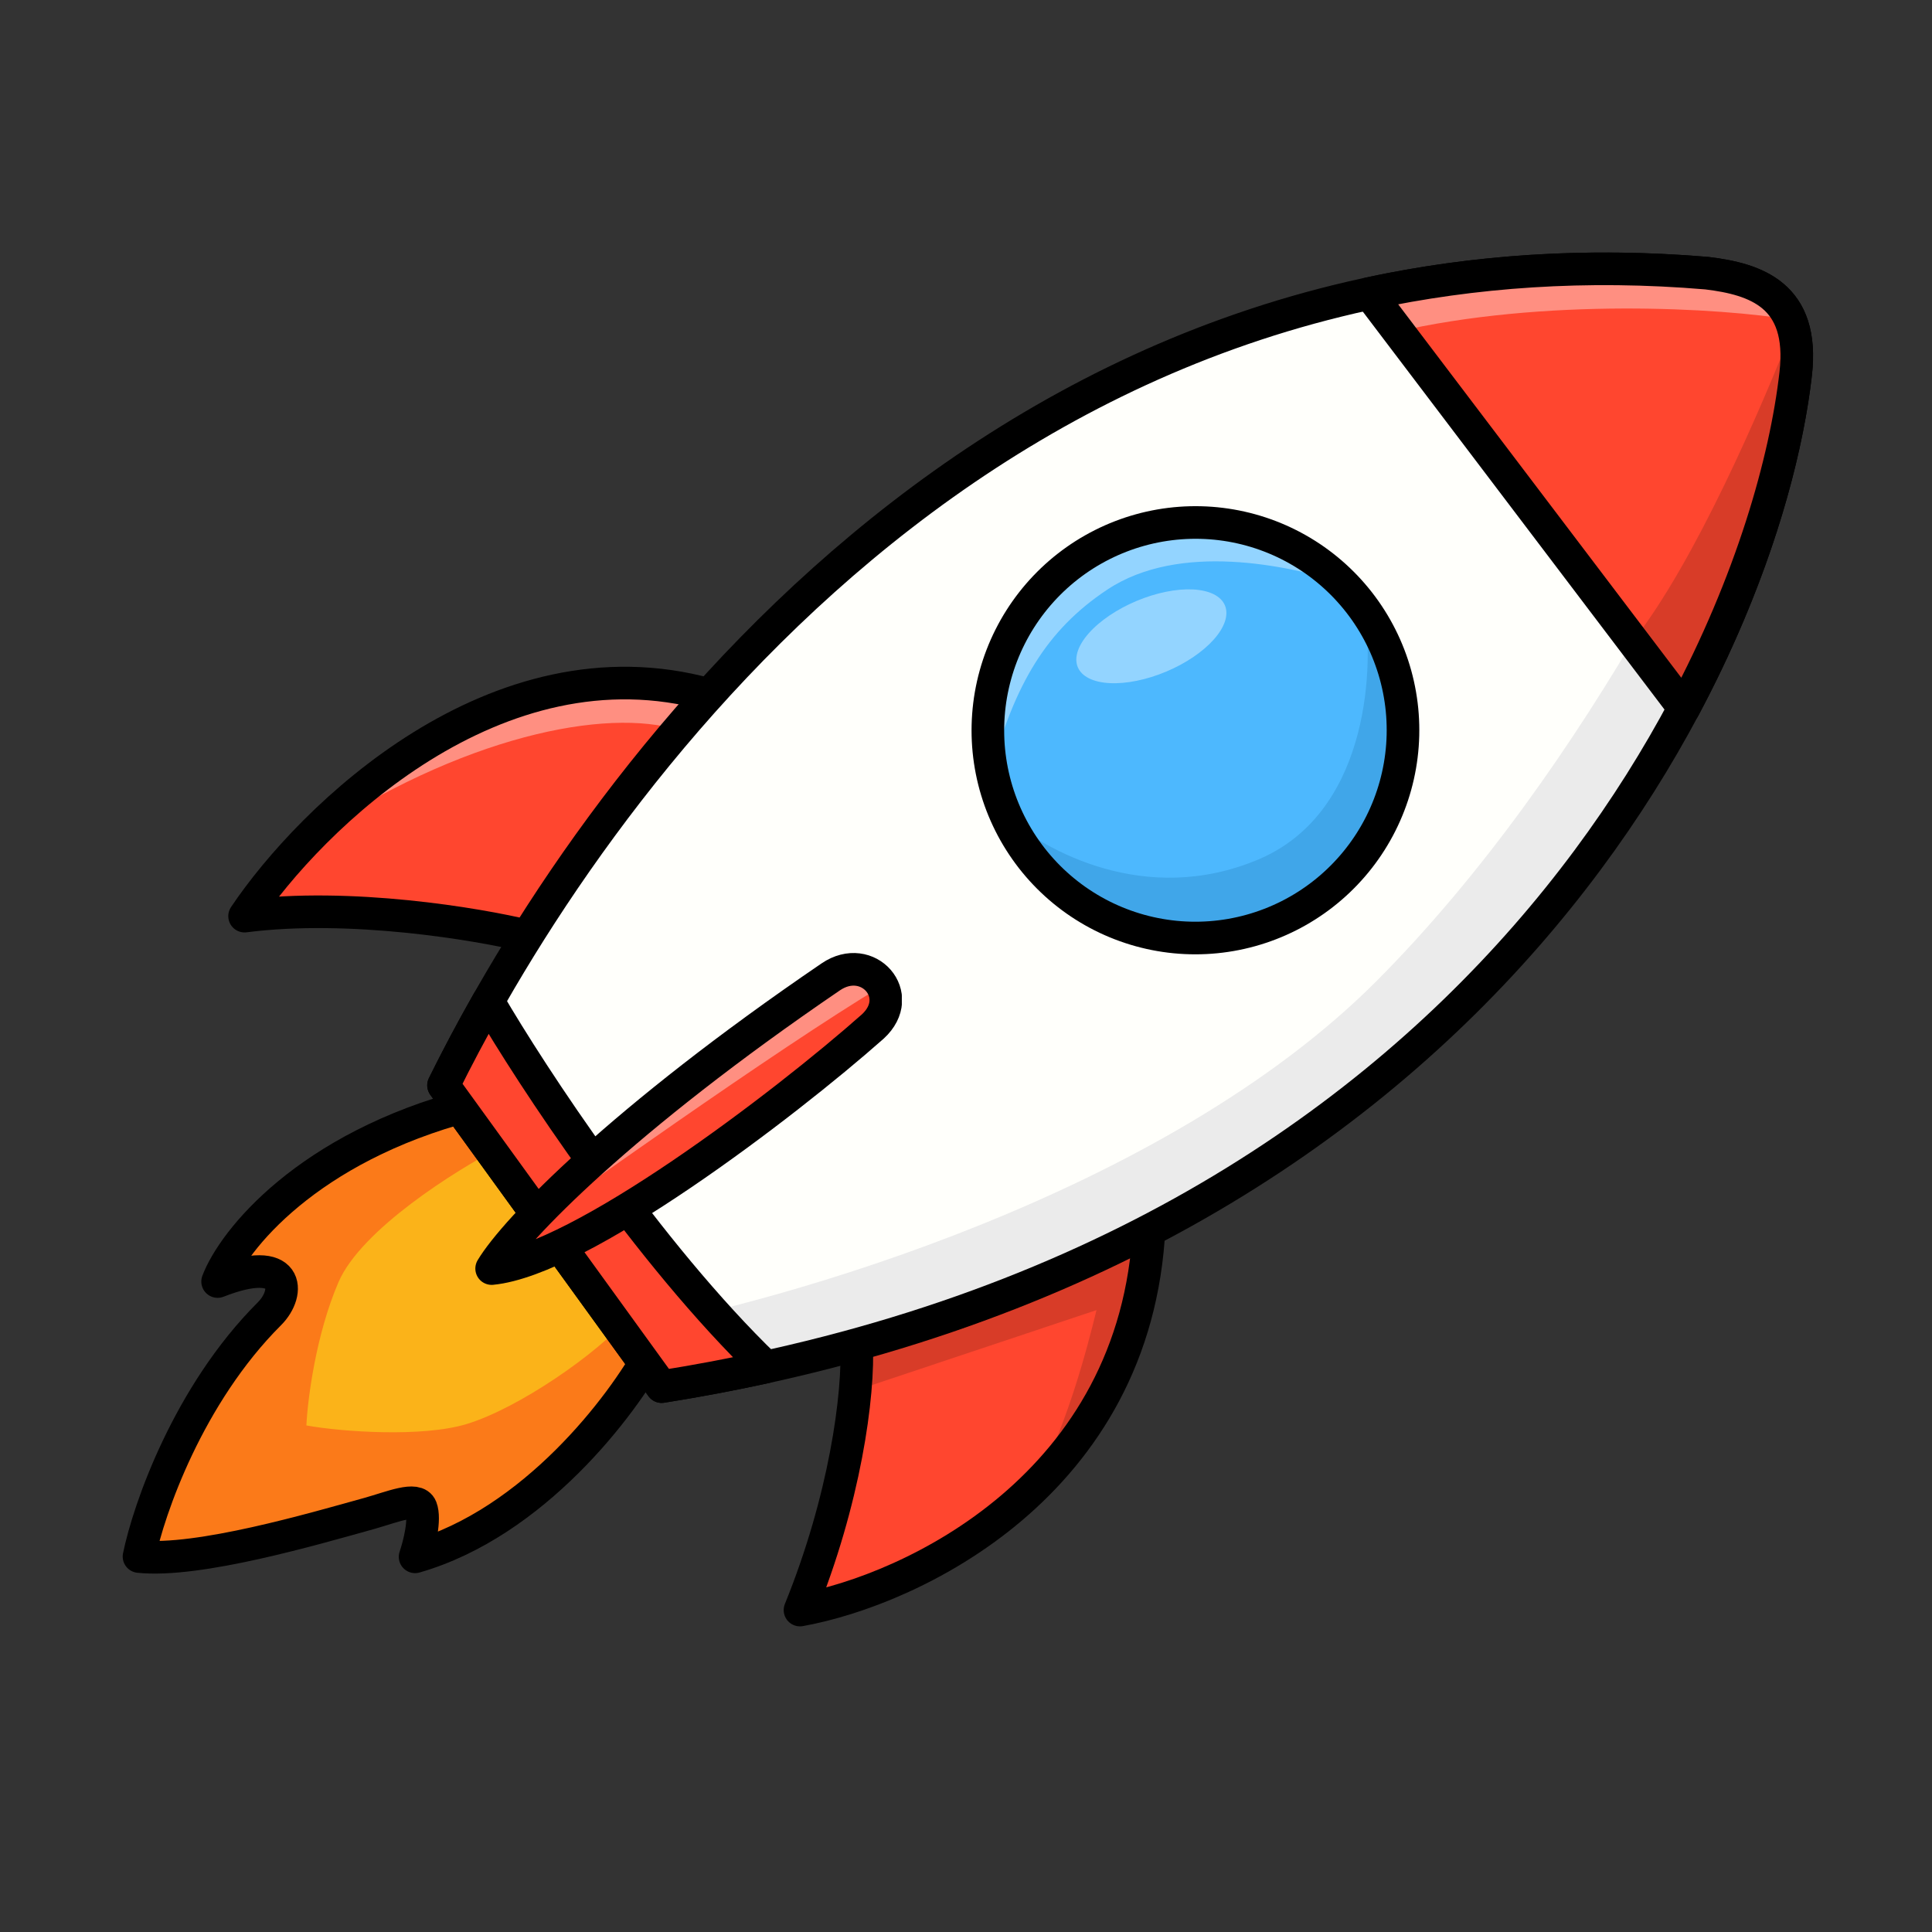 <?xml version="1.0" encoding="UTF-8"?>
<svg xmlns="http://www.w3.org/2000/svg" xmlns:xlink="http://www.w3.org/1999/xlink" width="1134" zoomAndPan="magnify" viewBox="0 0 850.5 850.5" height="1134" preserveAspectRatio="xMidYMid meet" version="1.0">
  <rect x="0" y="0" width="850.5" height="850.5" fill="#333333" stroke="none"/>
  <defs>
    <clipPath id="07a76c8941">
      <path d="M 85 300 L 290 300 L 290 413 L 85 413 Z M 85 300 " clip-rule="nonzero"></path>
    </clipPath>
    <clipPath id="081019b7a0">
      <path d="M 199.629 -37.312 L 805.75 130.641 L 606.371 850.184 L 0.25 682.23 Z M 199.629 -37.312 " clip-rule="nonzero"></path>
    </clipPath>
    <clipPath id="70b8f77ff2">
      <path d="M 199.629 -37.312 L 805.75 130.641 L 606.371 850.184 L 0.25 682.23 Z M 199.629 -37.312 " clip-rule="nonzero"></path>
    </clipPath>
    <clipPath id="13655a0079">
      <path d="M 199.629 -37.312 L 805.75 130.641 L 606.371 850.184 L 0.25 682.23 Z M 199.629 -37.312 " clip-rule="nonzero"></path>
    </clipPath>
    <clipPath id="1fd5fa843c">
      <path d="M 119 300 L 290 300 L 290 366 L 119 366 Z M 119 300 " clip-rule="nonzero"></path>
    </clipPath>
    <clipPath id="3a0aeb9bb9">
      <path d="M 199.629 -37.312 L 805.75 130.641 L 606.371 850.184 L 0.25 682.23 Z M 199.629 -37.312 " clip-rule="nonzero"></path>
    </clipPath>
    <clipPath id="593077a557">
      <path d="M 199.629 -37.312 L 805.75 130.641 L 606.371 850.184 L 0.25 682.23 Z M 199.629 -37.312 " clip-rule="nonzero"></path>
    </clipPath>
    <clipPath id="e51eff1d6d">
      <path d="M 199.629 -37.312 L 805.75 130.641 L 606.371 850.184 L 0.25 682.23 Z M 199.629 -37.312 " clip-rule="nonzero"></path>
    </clipPath>
    <clipPath id="5ce88f5820">
      <path d="M 78 293 L 298 293 L 298 420 L 78 420 Z M 78 293 " clip-rule="nonzero"></path>
    </clipPath>
    <clipPath id="80bc4587b3">
      <path d="M 199.629 -37.312 L 805.75 130.641 L 606.371 850.184 L 0.25 682.23 Z M 199.629 -37.312 " clip-rule="nonzero"></path>
    </clipPath>
    <clipPath id="796cc3ddc8">
      <path d="M 199.629 -37.312 L 805.75 130.641 L 606.371 850.184 L 0.25 682.23 Z M 199.629 -37.312 " clip-rule="nonzero"></path>
    </clipPath>
    <clipPath id="e78176b17f">
      <path d="M 199.629 -37.312 L 805.75 130.641 L 606.371 850.184 L 0.25 682.23 Z M 199.629 -37.312 " clip-rule="nonzero"></path>
    </clipPath>
    <clipPath id="159ba79cec">
      <path d="M 38 486 L 265 486 L 265 686 L 38 686 Z M 38 486 " clip-rule="nonzero"></path>
    </clipPath>
    <clipPath id="950ecab74d">
      <path d="M 199.629 -37.312 L 805.75 130.641 L 606.371 850.184 L 0.25 682.23 Z M 199.629 -37.312 " clip-rule="nonzero"></path>
    </clipPath>
    <clipPath id="7768490033">
      <path d="M 199.629 -37.312 L 805.75 130.641 L 606.371 850.184 L 0.25 682.23 Z M 199.629 -37.312 " clip-rule="nonzero"></path>
    </clipPath>
    <clipPath id="11c1b0f6d2">
      <path d="M 199.629 -37.312 L 805.75 130.641 L 606.371 850.184 L 0.25 682.23 Z M 199.629 -37.312 " clip-rule="nonzero"></path>
    </clipPath>
    <clipPath id="0a7c3ca795">
      <path d="M 31 479 L 272 479 L 272 693 L 31 693 Z M 31 479 " clip-rule="nonzero"></path>
    </clipPath>
    <clipPath id="bf5c674230">
      <path d="M 199.629 -37.312 L 805.75 130.641 L 606.371 850.184 L 0.25 682.23 Z M 199.629 -37.312 " clip-rule="nonzero"></path>
    </clipPath>
    <clipPath id="b9979c181c">
      <path d="M 199.629 -37.312 L 805.75 130.641 L 606.371 850.184 L 0.25 682.23 Z M 199.629 -37.312 " clip-rule="nonzero"></path>
    </clipPath>
    <clipPath id="ef631ce50c">
      <path d="M 199.629 -37.312 L 805.75 130.641 L 606.371 850.184 L 0.25 682.23 Z M 199.629 -37.312 " clip-rule="nonzero"></path>
    </clipPath>
    <clipPath id="f290c667ea">
      <path d="M 112 505 L 255 505 L 255 631 L 112 631 Z M 112 505 " clip-rule="nonzero"></path>
    </clipPath>
    <clipPath id="cba855c456">
      <path d="M 199.629 -37.312 L 805.75 130.641 L 606.371 850.184 L 0.25 682.23 Z M 199.629 -37.312 " clip-rule="nonzero"></path>
    </clipPath>
    <clipPath id="4fb0438451">
      <path d="M 199.629 -37.312 L 805.75 130.641 L 606.371 850.184 L 0.25 682.23 Z M 199.629 -37.312 " clip-rule="nonzero"></path>
    </clipPath>
    <clipPath id="bd1162db94">
      <path d="M 199.629 -37.312 L 805.75 130.641 L 606.371 850.184 L 0.25 682.23 Z M 199.629 -37.312 " clip-rule="nonzero"></path>
    </clipPath>
    <clipPath id="d890459011">
      <path d="M 329 540 L 484 540 L 484 709 L 329 709 Z M 329 540 " clip-rule="nonzero"></path>
    </clipPath>
    <clipPath id="636b1116a1">
      <path d="M 199.629 -37.312 L 805.75 130.641 L 606.371 850.184 L 0.25 682.23 Z M 199.629 -37.312 " clip-rule="nonzero"></path>
    </clipPath>
    <clipPath id="e0898ba102">
      <path d="M 199.629 -37.312 L 805.75 130.641 L 606.371 850.184 L 0.25 682.23 Z M 199.629 -37.312 " clip-rule="nonzero"></path>
    </clipPath>
    <clipPath id="3cd8d3c62e">
      <path d="M 199.629 -37.312 L 805.75 130.641 L 606.371 850.184 L 0.25 682.23 Z M 199.629 -37.312 " clip-rule="nonzero"></path>
    </clipPath>
    <clipPath id="fd2b70cf0a">
      <path d="M 354 540 L 484 540 L 484 659 L 354 659 Z M 354 540 " clip-rule="nonzero"></path>
    </clipPath>
    <clipPath id="f26c3086a4">
      <path d="M 199.629 -37.312 L 805.75 130.641 L 606.371 850.184 L 0.25 682.23 Z M 199.629 -37.312 " clip-rule="nonzero"></path>
    </clipPath>
    <clipPath id="1794c73da7">
      <path d="M 199.629 -37.312 L 805.75 130.641 L 606.371 850.184 L 0.25 682.23 Z M 199.629 -37.312 " clip-rule="nonzero"></path>
    </clipPath>
    <clipPath id="f357475eab">
      <path d="M 199.629 -37.312 L 805.75 130.641 L 606.371 850.184 L 0.25 682.23 Z M 199.629 -37.312 " clip-rule="nonzero"></path>
    </clipPath>
    <clipPath id="700e4f2963">
      <path d="M 322 533 L 491 533 L 491 717 L 322 717 Z M 322 533 " clip-rule="nonzero"></path>
    </clipPath>
    <clipPath id="8ec46d08ff">
      <path d="M 199.629 -37.312 L 805.75 130.641 L 606.371 850.184 L 0.25 682.23 Z M 199.629 -37.312 " clip-rule="nonzero"></path>
    </clipPath>
    <clipPath id="67dc4283b9">
      <path d="M 199.629 -37.312 L 805.75 130.641 L 606.371 850.184 L 0.25 682.23 Z M 199.629 -37.312 " clip-rule="nonzero"></path>
    </clipPath>
    <clipPath id="6053b7c4f9">
      <path d="M 199.629 -37.312 L 805.75 130.641 L 606.371 850.184 L 0.25 682.23 Z M 199.629 -37.312 " clip-rule="nonzero"></path>
    </clipPath>
    <clipPath id="4957e1cc88">
      <path d="M 173 118 L 769 118 L 769 611 L 173 611 Z M 173 118 " clip-rule="nonzero"></path>
    </clipPath>
    <clipPath id="dbfe3c8950">
      <path d="M 199.629 -37.312 L 805.75 130.641 L 606.371 850.184 L 0.25 682.23 Z M 199.629 -37.312 " clip-rule="nonzero"></path>
    </clipPath>
    <clipPath id="8828384fcd">
      <path d="M 199.629 -37.312 L 805.75 130.641 L 606.371 850.184 L 0.25 682.23 Z M 199.629 -37.312 " clip-rule="nonzero"></path>
    </clipPath>
    <clipPath id="716e8bd63c">
      <path d="M 199.629 -37.312 L 805.75 130.641 L 606.371 850.184 L 0.25 682.23 Z M 199.629 -37.312 " clip-rule="nonzero"></path>
    </clipPath>
    <clipPath id="29a13d68ac">
      <path d="M 251 140 L 769 140 L 769 611 L 251 611 Z M 251 140 " clip-rule="nonzero"></path>
    </clipPath>
    <clipPath id="79530a283b">
      <path d="M 199.629 -37.312 L 805.75 130.641 L 606.371 850.184 L 0.25 682.23 Z M 199.629 -37.312 " clip-rule="nonzero"></path>
    </clipPath>
    <clipPath id="bd03cffa28">
      <path d="M 199.629 -37.312 L 805.75 130.641 L 606.371 850.184 L 0.25 682.23 Z M 199.629 -37.312 " clip-rule="nonzero"></path>
    </clipPath>
    <clipPath id="dfd1fffa60">
      <path d="M 199.629 -37.312 L 805.75 130.641 L 606.371 850.184 L 0.25 682.23 Z M 199.629 -37.312 " clip-rule="nonzero"></path>
    </clipPath>
    <clipPath id="9fb4f056a0">
      <path d="M 165 111 L 777 111 L 777 618 L 165 618 Z M 165 111 " clip-rule="nonzero"></path>
    </clipPath>
    <clipPath id="2db1c363c1">
      <path d="M 199.629 -37.312 L 805.75 130.641 L 606.371 850.184 L 0.25 682.23 Z M 199.629 -37.312 " clip-rule="nonzero"></path>
    </clipPath>
    <clipPath id="2f92eca0b3">
      <path d="M 199.629 -37.312 L 805.75 130.641 L 606.371 850.184 L 0.25 682.23 Z M 199.629 -37.312 " clip-rule="nonzero"></path>
    </clipPath>
    <clipPath id="b396b3d775">
      <path d="M 199.629 -37.312 L 805.75 130.641 L 606.371 850.184 L 0.25 682.23 Z M 199.629 -37.312 " clip-rule="nonzero"></path>
    </clipPath>
    <clipPath id="349e2a72d8">
      <path d="M 173 440 L 315 440 L 315 611 L 173 611 Z M 173 440 " clip-rule="nonzero"></path>
    </clipPath>
    <clipPath id="8560850d71">
      <path d="M 199.629 -37.312 L 805.75 130.641 L 606.371 850.184 L 0.25 682.23 Z M 199.629 -37.312 " clip-rule="nonzero"></path>
    </clipPath>
    <clipPath id="329153c972">
      <path d="M 199.629 -37.312 L 805.75 130.641 L 606.371 850.184 L 0.25 682.23 Z M 199.629 -37.312 " clip-rule="nonzero"></path>
    </clipPath>
    <clipPath id="907cbb2985">
      <path d="M 199.629 -37.312 L 805.75 130.641 L 606.371 850.184 L 0.25 682.23 Z M 199.629 -37.312 " clip-rule="nonzero"></path>
    </clipPath>
    <clipPath id="ec588e9a8d">
      <path d="M 165 433 L 323 433 L 323 618 L 165 618 Z M 165 433 " clip-rule="nonzero"></path>
    </clipPath>
    <clipPath id="6119e0aa1d">
      <path d="M 199.629 -37.312 L 805.75 130.641 L 606.371 850.184 L 0.25 682.23 Z M 199.629 -37.312 " clip-rule="nonzero"></path>
    </clipPath>
    <clipPath id="44a23a71d2">
      <path d="M 199.629 -37.312 L 805.75 130.641 L 606.371 850.184 L 0.25 682.23 Z M 199.629 -37.312 " clip-rule="nonzero"></path>
    </clipPath>
    <clipPath id="6583156034">
      <path d="M 199.629 -37.312 L 805.75 130.641 L 606.371 850.184 L 0.25 682.23 Z M 199.629 -37.312 " clip-rule="nonzero"></path>
    </clipPath>
    <clipPath id="0d6bd6f34f">
      <path d="M 412 230 L 596 230 L 596 414 L 412 414 Z M 412 230 " clip-rule="nonzero"></path>
    </clipPath>
    <clipPath id="d1a231454b">
      <path d="M 199.629 -37.312 L 805.75 130.641 L 606.371 850.184 L 0.25 682.23 Z M 199.629 -37.312 " clip-rule="nonzero"></path>
    </clipPath>
    <clipPath id="f5ebe45c80">
      <path d="M 199.629 -37.312 L 805.75 130.641 L 606.371 850.184 L 0.25 682.23 Z M 199.629 -37.312 " clip-rule="nonzero"></path>
    </clipPath>
    <clipPath id="ecc3f68c66">
      <path d="M 199.629 -37.312 L 805.75 130.641 L 606.371 850.184 L 0.25 682.23 Z M 199.629 -37.312 " clip-rule="nonzero"></path>
    </clipPath>
    <clipPath id="790279ccd2">
      <path d="M 412 230 L 568 230 L 568 340 L 412 340 Z M 412 230 " clip-rule="nonzero"></path>
    </clipPath>
    <clipPath id="0b22020aa8">
      <path d="M 199.629 -37.312 L 805.75 130.641 L 606.371 850.184 L 0.25 682.23 Z M 199.629 -37.312 " clip-rule="nonzero"></path>
    </clipPath>
    <clipPath id="cc09e1e985">
      <path d="M 199.629 -37.312 L 805.75 130.641 L 606.371 850.184 L 0.25 682.23 Z M 199.629 -37.312 " clip-rule="nonzero"></path>
    </clipPath>
    <clipPath id="0365ee1300">
      <path d="M 199.629 -37.312 L 805.75 130.641 L 606.371 850.184 L 0.25 682.23 Z M 199.629 -37.312 " clip-rule="nonzero"></path>
    </clipPath>
    <clipPath id="d4153a0875">
      <path d="M 421 269 L 596 269 L 596 414 L 421 414 Z M 421 269 " clip-rule="nonzero"></path>
    </clipPath>
    <clipPath id="f52bbd7b4c">
      <path d="M 199.629 -37.312 L 805.75 130.641 L 606.371 850.184 L 0.25 682.23 Z M 199.629 -37.312 " clip-rule="nonzero"></path>
    </clipPath>
    <clipPath id="04cb0c0f50">
      <path d="M 199.629 -37.312 L 805.75 130.641 L 606.371 850.184 L 0.25 682.23 Z M 199.629 -37.312 " clip-rule="nonzero"></path>
    </clipPath>
    <clipPath id="c933f781ac">
      <path d="M 199.629 -37.312 L 805.75 130.641 L 606.371 850.184 L 0.25 682.23 Z M 199.629 -37.312 " clip-rule="nonzero"></path>
    </clipPath>
    <clipPath id="138072bd25">
      <path d="M 451 259 L 518 259 L 518 301 L 451 301 Z M 451 259 " clip-rule="nonzero"></path>
    </clipPath>
    <clipPath id="4215fc8c50">
      <path d="M 199.629 -37.312 L 805.75 130.641 L 606.371 850.184 L 0.25 682.23 Z M 199.629 -37.312 " clip-rule="nonzero"></path>
    </clipPath>
    <clipPath id="02d2004a55">
      <path d="M 199.629 -37.312 L 805.75 130.641 L 606.371 850.184 L 0.25 682.23 Z M 199.629 -37.312 " clip-rule="nonzero"></path>
    </clipPath>
    <clipPath id="1717dc94f8">
      <path d="M 199.629 -37.312 L 805.75 130.641 L 606.371 850.184 L 0.25 682.23 Z M 199.629 -37.312 " clip-rule="nonzero"></path>
    </clipPath>
    <clipPath id="95709f5c11">
      <path d="M 405 222 L 603 222 L 603 421 L 405 421 Z M 405 222 " clip-rule="nonzero"></path>
    </clipPath>
    <clipPath id="e19a2de182">
      <path d="M 199.629 -37.312 L 805.75 130.641 L 606.371 850.184 L 0.25 682.23 Z M 199.629 -37.312 " clip-rule="nonzero"></path>
    </clipPath>
    <clipPath id="e8757283c8">
      <path d="M 199.629 -37.312 L 805.75 130.641 L 606.371 850.184 L 0.25 682.23 Z M 199.629 -37.312 " clip-rule="nonzero"></path>
    </clipPath>
    <clipPath id="1547ac4045">
      <path d="M 199.629 -37.312 L 805.75 130.641 L 606.371 850.184 L 0.25 682.23 Z M 199.629 -37.312 " clip-rule="nonzero"></path>
    </clipPath>
    <clipPath id="b72543b43c">
      <path d="M 580 118 L 769 118 L 769 312 L 580 312 Z M 580 118 " clip-rule="nonzero"></path>
    </clipPath>
    <clipPath id="71afaa9f1a">
      <path d="M 199.629 -37.312 L 805.75 130.641 L 606.371 850.184 L 0.25 682.23 Z M 199.629 -37.312 " clip-rule="nonzero"></path>
    </clipPath>
    <clipPath id="b16236864f">
      <path d="M 199.629 -37.312 L 805.75 130.641 L 606.371 850.184 L 0.25 682.23 Z M 199.629 -37.312 " clip-rule="nonzero"></path>
    </clipPath>
    <clipPath id="98d2856a54">
      <path d="M 199.629 -37.312 L 805.75 130.641 L 606.371 850.184 L 0.25 682.23 Z M 199.629 -37.312 " clip-rule="nonzero"></path>
    </clipPath>
    <clipPath id="1821e67a70">
      <path d="M 580 118 L 768 118 L 768 147 L 580 147 Z M 580 118 " clip-rule="nonzero"></path>
    </clipPath>
    <clipPath id="8d7f35d2cf">
      <path d="M 199.629 -37.312 L 805.75 130.641 L 606.371 850.184 L 0.25 682.23 Z M 199.629 -37.312 " clip-rule="nonzero"></path>
    </clipPath>
    <clipPath id="0769adbbe0">
      <path d="M 199.629 -37.312 L 805.75 130.641 L 606.371 850.184 L 0.25 682.23 Z M 199.629 -37.312 " clip-rule="nonzero"></path>
    </clipPath>
    <clipPath id="b27867c285">
      <path d="M 199.629 -37.312 L 805.75 130.641 L 606.371 850.184 L 0.25 682.23 Z M 199.629 -37.312 " clip-rule="nonzero"></path>
    </clipPath>
    <clipPath id="e2d896e66c">
      <path d="M 696 144 L 769 144 L 769 312 L 696 312 Z M 696 144 " clip-rule="nonzero"></path>
    </clipPath>
    <clipPath id="ef26cc7766">
      <path d="M 199.629 -37.312 L 805.75 130.641 L 606.371 850.184 L 0.25 682.23 Z M 199.629 -37.312 " clip-rule="nonzero"></path>
    </clipPath>
    <clipPath id="a0c51e9035">
      <path d="M 199.629 -37.312 L 805.75 130.641 L 606.371 850.184 L 0.25 682.23 Z M 199.629 -37.312 " clip-rule="nonzero"></path>
    </clipPath>
    <clipPath id="7a816581d2">
      <path d="M 199.629 -37.312 L 805.75 130.641 L 606.371 850.184 L 0.25 682.23 Z M 199.629 -37.312 " clip-rule="nonzero"></path>
    </clipPath>
    <clipPath id="07cd0116b9">
      <path d="M 573 111 L 777 111 L 777 320 L 573 320 Z M 573 111 " clip-rule="nonzero"></path>
    </clipPath>
    <clipPath id="a801ec055d">
      <path d="M 199.629 -37.312 L 805.75 130.641 L 606.371 850.184 L 0.25 682.23 Z M 199.629 -37.312 " clip-rule="nonzero"></path>
    </clipPath>
    <clipPath id="da59cfc91d">
      <path d="M 199.629 -37.312 L 805.75 130.641 L 606.371 850.184 L 0.25 682.23 Z M 199.629 -37.312 " clip-rule="nonzero"></path>
    </clipPath>
    <clipPath id="3eab6ce3d4">
      <path d="M 199.629 -37.312 L 805.75 130.641 L 606.371 850.184 L 0.25 682.23 Z M 199.629 -37.312 " clip-rule="nonzero"></path>
    </clipPath>
    <clipPath id="74bfb7b290">
      <path d="M 194 426 L 368 426 L 368 559 L 194 559 Z M 194 426 " clip-rule="nonzero"></path>
    </clipPath>
    <clipPath id="4d22e84119">
      <path d="M 199.629 -37.312 L 805.75 130.641 L 606.371 850.184 L 0.25 682.23 Z M 199.629 -37.312 " clip-rule="nonzero"></path>
    </clipPath>
    <clipPath id="47299a18df">
      <path d="M 199.629 -37.312 L 805.75 130.641 L 606.371 850.184 L 0.25 682.23 Z M 199.629 -37.312 " clip-rule="nonzero"></path>
    </clipPath>
    <clipPath id="5387536304">
      <path d="M 199.629 -37.312 L 805.75 130.641 L 606.371 850.184 L 0.25 682.23 Z M 199.629 -37.312 " clip-rule="nonzero"></path>
    </clipPath>
    <clipPath id="110611bd58">
      <path d="M 205 426 L 367 426 L 367 544 L 205 544 Z M 205 426 " clip-rule="nonzero"></path>
    </clipPath>
    <clipPath id="f47ca0e764">
      <path d="M 199.629 -37.312 L 805.75 130.641 L 606.371 850.184 L 0.25 682.23 Z M 199.629 -37.312 " clip-rule="nonzero"></path>
    </clipPath>
    <clipPath id="50c3b42637">
      <path d="M 199.629 -37.312 L 805.75 130.641 L 606.371 850.184 L 0.25 682.23 Z M 199.629 -37.312 " clip-rule="nonzero"></path>
    </clipPath>
    <clipPath id="5efc038174">
      <path d="M 199.629 -37.312 L 805.75 130.641 L 606.371 850.184 L 0.25 682.23 Z M 199.629 -37.312 " clip-rule="nonzero"></path>
    </clipPath>
    <clipPath id="2e17794a93">
      <path d="M 187 419 L 375 419 L 375 566 L 187 566 Z M 187 419 " clip-rule="nonzero"></path>
    </clipPath>
    <clipPath id="fe22c78f8b">
      <path d="M 199.629 -37.312 L 805.75 130.641 L 606.371 850.184 L 0.25 682.23 Z M 199.629 -37.312 " clip-rule="nonzero"></path>
    </clipPath>
    <clipPath id="2b5e7aad8b">
      <path d="M 199.629 -37.312 L 805.75 130.641 L 606.371 850.184 L 0.25 682.23 Z M 199.629 -37.312 " clip-rule="nonzero"></path>
    </clipPath>
    <clipPath id="9ad7f6ce2f">
      <path d="M 199.629 -37.312 L 805.75 130.641 L 606.371 850.184 L 0.25 682.23 Z M 199.629 -37.312 " clip-rule="nonzero"></path>
    </clipPath>
    <clipPath id="eb0127fba7">
      <rect x="0" width="806" y="0" height="850"></rect>
    </clipPath>
  </defs>
  <g transform="matrix(1, 0, 0, 1, 22, 0)">
    <g clip-path="url(#eb0127fba7)">
      <g clip-path="url(#07a76c8941)">
        <g clip-path="url(#081019b7a0)">
          <g clip-path="url(#70b8f77ff2)">
            <g clip-path="url(#13655a0079)">
              <path fill="#ff462f" d="M 210.184 412.133 C 232.359 377.184 272.531 326.668 289.844 305.781 C 196.207 279.836 114.594 359.961 85.492 403.27 C 131.754 397.324 187.895 406.703 210.184 412.133 Z M 210.184 412.133 " fill-opacity="1" fill-rule="nonzero"></path>
            </g>
          </g>
        </g>
      </g>
      <g clip-path="url(#1fd5fa843c)">
        <g clip-path="url(#3a0aeb9bb9)">
          <g clip-path="url(#593077a557)">
            <g clip-path="url(#e51eff1d6d)">
              <path fill="#ff8f81" d="M 279.816 322.398 C 283.496 317.84 287.129 309.055 289.844 305.781 C 230.363 289.301 162.285 316.52 119.539 365.508 C 187.547 321.66 250.066 311.051 279.816 322.398 Z M 279.816 322.398 " fill-opacity="1" fill-rule="nonzero"></path>
            </g>
          </g>
        </g>
      </g>
      <g clip-path="url(#5ce88f5820)">
        <g clip-path="url(#80bc4587b3)">
          <g clip-path="url(#796cc3ddc8)">
            <g clip-path="url(#e78176b17f)">
              <path stroke-linecap="butt" transform="matrix(1.153, 0.319, -0.319, 1.153, 199.499, -35.048)" fill="none" stroke-linejoin="round" d="M 108.433 357.826 C 118.497 324.724 139.584 275.067 148.869 254.378 C 67.64 254.379 19.777 337.137 6 378.518 C 41.942 363.403 89.265 358.427 108.433 357.826 Z M 108.433 357.826 " stroke="#000000" stroke-width="12" stroke-opacity="1" stroke-miterlimit="4"></path>
            </g>
          </g>
        </g>
      </g>
      <g clip-path="url(#159ba79cec)">
        <g clip-path="url(#950ecab74d)">
          <g clip-path="url(#7768490033)">
            <g clip-path="url(#11c1b0f6d2)">
              <path fill="#fb7a19" d="M 160.422 685.348 C 212.754 670.367 251.754 618.711 264.711 594.758 L 184.297 486.484 C 113.09 505.168 80.453 545.934 73.555 564.125 C 105.59 551.559 105.648 569.051 96.402 578.273 C 60.648 613.926 43.168 664.398 38.898 685.18 C 64.906 687.918 115.883 673.008 140.047 666.305 C 150.113 663.512 161.102 658.738 163.062 663.746 C 165.02 668.758 162.301 679.914 160.422 685.348 Z M 160.422 685.348 " fill-opacity="1" fill-rule="nonzero"></path>
            </g>
          </g>
        </g>
      </g>
      <g clip-path="url(#0a7c3ca795)">
        <g clip-path="url(#bf5c674230)">
          <g clip-path="url(#b9979c181c)">
            <g clip-path="url(#ef631ce50c)">
              <path stroke-linecap="butt" transform="matrix(1.153, 0.319, -0.319, 1.153, 199.499, -35.048)" fill="none" stroke-linejoin="round" d="M 129.334 589.011 C 168.15 565.264 188.039 514.949 193.13 492.762 L 104.176 423.495 C 50.98 454.439 33.787 494.56 32.291 510.754 C 55.294 493.481 59.246 507.558 53.856 517.051 C 33.01 553.749 30.195 598.308 31.394 616 C 52.958 612.401 90.698 589.012 108.669 578.22 C 116.155 573.723 123.942 567.425 126.64 571.021 C 129.335 574.622 129.635 584.215 129.334 589.011 Z M 129.334 589.011 " stroke="#000000" stroke-width="12" stroke-opacity="1" stroke-miterlimit="4"></path>
            </g>
          </g>
        </g>
      </g>
      <g clip-path="url(#f290c667ea)">
        <g clip-path="url(#cba855c456)">
          <g clip-path="url(#4fb0438451)">
            <g clip-path="url(#bd1162db94)">
              <path fill="#fbb319" d="M 127.012 564.418 C 136.992 541.277 178.566 515.215 198.105 505.078 L 254.152 580.539 C 241.012 595.758 206.43 619.926 183.305 626.922 C 163.871 632.793 128.449 630.332 112.875 627.508 C 113.426 616.121 117.027 587.562 127.012 564.418 Z M 127.012 564.418 " fill-opacity="1" fill-rule="nonzero"></path>
            </g>
          </g>
        </g>
      </g>
      <g clip-path="url(#d890459011)">
        <g clip-path="url(#636b1116a1)">
          <g clip-path="url(#e0898ba102)">
            <g clip-path="url(#3cd8d3c62e)">
              <path fill="#ff462f" d="M 354.781 590.676 C 407.023 579.246 462.426 552.383 483.594 540.383 C 477.969 654.07 378.75 700.059 329.844 708.844 C 349.438 660.668 355.996 614.465 354.781 590.676 Z M 354.781 590.676 " fill-opacity="1" fill-rule="nonzero"></path>
            </g>
          </g>
        </g>
      </g>
      <g clip-path="url(#fd2b70cf0a)">
        <g clip-path="url(#f26c3086a4)">
          <g clip-path="url(#1794c73da7)">
            <g clip-path="url(#f357475eab)">
              <path fill="#d83c28" d="M 354.781 590.676 C 407.023 579.246 462.426 552.383 483.594 540.383 C 481.168 589.422 460.73 632.609 431.199 658.566 C 447.316 629.512 456.43 594.164 460.699 576.734 L 354.012 612.348 C 354.305 606.902 354.992 594.852 354.781 590.676 Z M 354.781 590.676 " fill-opacity="1" fill-rule="nonzero"></path>
            </g>
          </g>
        </g>
      </g>
      <g clip-path="url(#700e4f2963)">
        <g clip-path="url(#8ec46d08ff)">
          <g clip-path="url(#67dc4283b9)">
            <g clip-path="url(#6053b7c4f9)">
              <path stroke-linecap="butt" transform="matrix(1.153, 0.319, -0.319, 1.153, 199.499, -35.048)" fill="none" stroke-linejoin="round" d="M 264.782 469.371 C 304.318 448.503 342.955 414.499 357.33 400.108 C 378.177 492.94 308.51 552.13 271.071 570.123 C 276.101 526.943 271.071 488.262 264.782 469.371 Z M 264.782 469.371 " stroke="#000000" stroke-width="12" stroke-opacity="1" stroke-miterlimit="4"></path>
            </g>
          </g>
        </g>
      </g>
      <g clip-path="url(#4957e1cc88)">
        <g clip-path="url(#dbfe3c8950)">
          <g clip-path="url(#8828384fcd)">
            <g clip-path="url(#716e8bd63c)">
              <path fill="#fffffb" d="M 268.996 610.461 C 632.027 552.922 754.145 288.512 768.359 164.77 C 772.336 130.137 750.91 123.082 729.332 120.453 C 415.504 93.801 236.574 349.094 173.035 477.781 Z M 268.996 610.461 " fill-opacity="1" fill-rule="nonzero"></path>
            </g>
          </g>
        </g>
      </g>
      <g clip-path="url(#29a13d68ac)">
        <g clip-path="url(#79530a283b)">
          <g clip-path="url(#bd03cffa28)">
            <g clip-path="url(#dfd1fffa60)">
              <path fill="#ebebeb" d="M 268.992 610.461 C 632.027 552.922 754.145 288.516 768.359 164.77 C 769.539 154.496 768.48 146.648 765.848 140.625 C 744.527 199.117 678.133 337.434 583.91 431.934 C 490.52 525.605 322.812 573.211 251.254 585.93 Z M 268.992 610.461 " fill-opacity="1" fill-rule="nonzero"></path>
            </g>
          </g>
        </g>
      </g>
      <g clip-path="url(#9fb4f056a0)">
        <g clip-path="url(#2db1c363c1)">
          <g clip-path="url(#2f92eca0b3)">
            <g clip-path="url(#b396b3d775)">
              <path stroke-linecap="butt" transform="matrix(1.153, 0.319, -0.319, 1.153, 199.499, -35.048)" fill="none" stroke-linejoin="round" d="M 200.088 504.455 C 479.711 377.078 519.068 136.835 502.896 33.986 C 498.369 5.201 479.533 4.301 461.562 7 C 202.783 55.577 115.622 301.157 93.16 418.998 Z M 200.088 504.455 " stroke="#000000" stroke-width="12" stroke-opacity="1" stroke-miterlimit="4"></path>
            </g>
          </g>
        </g>
      </g>
      <g clip-path="url(#349e2a72d8)">
        <g clip-path="url(#8560850d71)">
          <g clip-path="url(#329153c972)">
            <g clip-path="url(#907cbb2985)">
              <path fill="#ff462f" d="M 173.035 477.781 L 268.996 610.461 C 284.738 607.965 300.031 605.082 314.883 601.836 C 262.785 551.566 211.719 473.527 192.703 440.793 C 185.227 453.93 178.676 466.352 173.035 477.781 Z M 173.035 477.781 " fill-opacity="1" fill-rule="nonzero"></path>
            </g>
          </g>
        </g>
      </g>
      <g clip-path="url(#ec588e9a8d)">
        <g clip-path="url(#6119e0aa1d)">
          <g clip-path="url(#44a23a71d2)">
            <g clip-path="url(#6583156034)">
              <path stroke-linecap="butt" transform="matrix(1.153, 0.319, -0.319, 1.153, 199.499, -35.048)" fill="none" stroke-linejoin="round" d="M 93.16 418.998 L 200.088 504.455 C 212.213 498.931 223.89 493.195 235.13 487.266 C 181.937 458.401 123.375 406.937 100.748 384.814 C 97.658 397.064 95.153 408.533 93.16 418.998 Z M 93.16 418.998 " stroke="#000000" stroke-width="12" stroke-opacity="1" stroke-miterlimit="4"></path>
            </g>
          </g>
        </g>
      </g>
      <g clip-path="url(#0d6bd6f34f)">
        <g clip-path="url(#d1a231454b)">
          <g clip-path="url(#f5ebe45c80)">
            <g clip-path="url(#ecc3f68c66)">
              <path fill="#4db8fe" d="M 592.113 345.984 C 591.711 347.426 591.277 348.859 590.809 350.281 C 590.336 351.699 589.832 353.109 589.293 354.508 C 588.754 355.902 588.18 357.285 587.574 358.656 C 586.969 360.023 586.328 361.375 585.656 362.711 C 584.98 364.051 584.277 365.371 583.539 366.672 C 582.801 367.973 582.031 369.258 581.23 370.523 C 580.43 371.789 579.598 373.031 578.734 374.254 C 577.875 375.48 576.984 376.68 576.062 377.863 C 575.141 379.043 574.191 380.199 573.215 381.332 C 572.238 382.465 571.234 383.574 570.199 384.66 C 569.168 385.742 568.113 386.801 567.027 387.832 C 565.945 388.867 564.836 389.871 563.703 390.848 C 562.57 391.824 561.414 392.773 560.234 393.695 C 559.055 394.617 557.855 395.508 556.629 396.371 C 555.406 397.234 554.164 398.062 552.898 398.863 C 551.637 399.664 550.355 400.434 549.051 401.172 C 547.75 401.91 546.434 402.617 545.098 403.289 C 543.758 403.961 542.406 404.602 541.039 405.207 C 539.672 405.816 538.293 406.387 536.895 406.926 C 535.5 407.465 534.094 407.969 532.672 408.438 C 531.254 408.91 529.82 409.344 528.379 409.742 C 526.938 410.141 525.488 410.504 524.031 410.832 C 522.57 411.16 521.105 411.453 519.629 411.711 C 518.156 411.965 516.68 412.184 515.195 412.367 C 513.711 412.551 512.223 412.699 510.73 412.809 C 509.238 412.918 507.746 412.992 506.25 413.027 C 504.758 413.066 503.262 413.066 501.766 413.027 C 500.273 412.992 498.777 412.918 497.289 412.809 C 495.797 412.699 494.309 412.551 492.824 412.367 C 491.34 412.184 489.863 411.965 488.391 411.707 C 486.918 411.453 485.449 411.16 483.992 410.832 C 482.531 410.504 481.082 410.141 479.641 409.742 C 478.199 409.344 476.77 408.91 475.352 408.438 C 473.934 407.969 472.523 407.465 471.129 406.926 C 469.734 406.387 468.355 405.816 466.988 405.207 C 465.621 404.602 464.27 403.961 462.934 403.289 C 461.602 402.617 460.281 401.91 458.98 401.172 C 457.68 400.434 456.398 399.664 455.137 398.863 C 453.875 398.062 452.633 397.23 451.41 396.371 C 450.188 395.508 448.988 394.617 447.809 393.695 C 446.629 392.773 445.477 391.824 444.344 390.848 C 443.211 389.871 442.105 388.863 441.023 387.832 C 439.941 386.801 438.883 385.742 437.855 384.66 C 436.824 383.574 435.82 382.465 434.844 381.332 C 433.867 380.199 432.922 379.043 432 377.863 C 431.082 376.68 430.191 375.48 429.332 374.254 C 428.473 373.031 427.645 371.789 426.844 370.523 C 426.043 369.258 425.277 367.973 424.539 366.672 C 423.805 365.371 423.102 364.051 422.43 362.711 C 421.758 361.375 421.121 360.023 420.516 358.652 C 419.91 357.285 419.34 355.902 418.801 354.508 C 418.262 353.109 417.762 351.699 417.293 350.277 C 416.824 348.859 416.391 347.426 415.992 345.984 C 415.598 344.539 415.234 343.09 414.906 341.629 C 414.582 340.168 414.289 338.699 414.035 337.227 C 413.781 335.75 413.562 334.27 413.379 332.785 C 413.199 331.297 413.051 329.809 412.941 328.316 C 412.836 326.824 412.762 325.328 412.727 323.832 C 412.691 322.336 412.691 320.84 412.73 319.344 C 412.766 317.848 412.84 316.352 412.953 314.859 C 413.062 313.367 413.211 311.875 413.395 310.391 C 413.578 308.906 413.797 307.426 414.055 305.949 C 414.312 304.477 414.605 303.008 414.934 301.547 C 415.262 300.086 415.625 298.633 416.027 297.191 C 416.426 295.75 416.859 294.316 417.332 292.895 C 417.801 291.473 418.305 290.066 418.844 288.668 C 419.383 287.273 419.957 285.891 420.562 284.52 C 421.168 283.152 421.809 281.801 422.484 280.461 C 423.156 279.125 423.863 277.805 424.598 276.504 C 425.336 275.199 426.105 273.918 426.906 272.652 C 427.707 271.387 428.539 270.145 429.402 268.918 C 430.262 267.695 431.156 266.492 432.074 265.312 C 432.996 264.133 433.945 262.977 434.922 261.844 C 435.898 260.711 436.906 259.602 437.938 258.516 C 438.969 257.434 440.027 256.375 441.109 255.34 C 442.191 254.309 443.301 253.305 444.434 252.328 C 445.566 251.348 446.723 250.398 447.902 249.48 C 449.082 248.559 450.285 247.668 451.508 246.805 C 452.73 245.941 453.973 245.109 455.238 244.309 C 456.5 243.508 457.785 242.738 459.086 242.004 C 460.387 241.266 461.707 240.559 463.043 239.887 C 464.379 239.211 465.73 238.574 467.098 237.965 C 468.465 237.359 469.848 236.785 471.242 236.25 C 472.637 235.711 474.043 235.207 475.465 234.734 C 476.887 234.266 478.316 233.832 479.758 233.434 C 481.199 233.035 482.648 232.668 484.109 232.34 C 485.566 232.016 487.035 231.723 488.508 231.465 C 489.98 231.211 491.461 230.992 492.945 230.809 C 494.43 230.625 495.914 230.477 497.406 230.367 C 498.898 230.258 500.391 230.184 501.887 230.148 C 503.383 230.109 504.875 230.109 506.371 230.148 C 507.867 230.184 509.359 230.258 510.852 230.367 C 512.34 230.477 513.828 230.625 515.312 230.809 C 516.797 230.992 518.273 231.211 519.75 231.465 C 521.223 231.723 522.688 232.016 524.145 232.344 C 525.605 232.668 527.055 233.035 528.496 233.434 C 529.938 233.832 531.367 234.266 532.785 234.734 C 534.207 235.207 535.613 235.711 537.008 236.25 C 538.402 236.789 539.785 237.359 541.148 237.965 C 542.516 238.574 543.867 239.215 545.203 239.887 C 546.539 240.559 547.855 241.266 549.156 242.004 C 550.457 242.738 551.738 243.508 553 244.309 C 554.266 245.109 555.508 245.941 556.73 246.805 C 557.949 247.668 559.152 248.559 560.328 249.48 C 561.508 250.398 562.66 251.348 563.793 252.328 C 564.926 253.305 566.031 254.309 567.113 255.344 C 568.195 256.375 569.254 257.434 570.285 258.516 C 571.312 259.602 572.316 260.711 573.293 261.844 C 574.27 262.977 575.215 264.133 576.137 265.312 C 577.055 266.492 577.945 267.695 578.805 268.918 C 579.664 270.145 580.496 271.387 581.293 272.652 C 582.094 273.918 582.859 275.199 583.598 276.504 C 584.332 277.805 585.035 279.125 585.707 280.461 C 586.379 281.801 587.02 283.152 587.625 284.52 C 588.227 285.891 588.801 287.273 589.336 288.668 C 589.875 290.066 590.375 291.473 590.844 292.895 C 591.312 294.316 591.746 295.75 592.145 297.191 C 592.543 298.633 592.902 300.086 593.23 301.547 C 593.559 303.008 593.848 304.477 594.102 305.949 C 594.355 307.426 594.574 308.906 594.758 310.391 C 594.941 311.875 595.086 313.367 595.195 314.859 C 595.305 316.352 595.375 317.848 595.41 319.344 C 595.445 320.84 595.445 322.336 595.41 323.832 C 595.371 325.328 595.297 326.824 595.188 328.316 C 595.074 329.809 594.926 331.297 594.742 332.785 C 594.559 334.27 594.34 335.75 594.082 337.227 C 593.824 338.699 593.531 340.168 593.203 341.629 C 592.875 343.09 592.512 344.539 592.113 345.984 Z M 592.113 345.984 " fill-opacity="1" fill-rule="nonzero"></path>
            </g>
          </g>
        </g>
      </g>
      <g clip-path="url(#790279ccd2)">
        <g clip-path="url(#0b22020aa8)">
          <g clip-path="url(#cc09e1e985)">
            <g clip-path="url(#0365ee1300)">
              <path fill="#93d4ff" d="M 528.496 233.434 C 479.871 219.961 429.516 248.504 416.027 297.191 C 412.102 311.359 411.73 325.668 414.371 339.168 C 424.664 301.816 438.172 277.645 465.496 259.531 C 497.41 238.375 544.953 249.18 567.941 256.113 C 557.273 245.668 543.895 237.699 528.496 233.434 Z M 528.496 233.434 " fill-opacity="1" fill-rule="nonzero"></path>
            </g>
          </g>
        </g>
      </g>
      <g clip-path="url(#d4153a0875)">
        <g clip-path="url(#f52bbd7b4c)">
          <g clip-path="url(#04cb0c0f50)">
            <g clip-path="url(#c933f781ac)">
              <path fill="#40a6e9" d="M 479.641 409.742 C 528.266 423.219 578.621 394.672 592.113 345.984 C 599.711 318.566 593.996 290.605 578.867 269.004 C 582.957 297.18 579.273 358.508 531.82 378.414 C 482.125 399.262 438.168 374.258 421 359.742 C 431.84 383.387 452.633 402.258 479.641 409.742 Z M 479.641 409.742 " fill-opacity="1" fill-rule="nonzero"></path>
            </g>
          </g>
        </g>
      </g>
      <g clip-path="url(#138072bd25)">
        <g clip-path="url(#4215fc8c50)">
          <g clip-path="url(#02d2004a55)">
            <g clip-path="url(#1717dc94f8)">
              <path fill="#93d4ff" d="M 517.234 266.508 C 517.445 267.016 517.605 267.547 517.715 268.098 C 517.824 268.648 517.879 269.219 517.879 269.805 C 517.883 270.391 517.832 270.992 517.727 271.609 C 517.625 272.227 517.469 272.855 517.258 273.496 C 517.051 274.137 516.789 274.789 516.477 275.449 C 516.164 276.105 515.805 276.773 515.391 277.445 C 514.98 278.113 514.52 278.789 514.012 279.465 C 513.504 280.141 512.949 280.816 512.352 281.492 C 511.75 282.168 511.109 282.84 510.426 283.508 C 509.742 284.176 509.016 284.836 508.254 285.488 C 507.488 286.141 506.691 286.785 505.855 287.418 C 505.02 288.051 504.152 288.672 503.258 289.277 C 502.359 289.883 501.434 290.473 500.48 291.047 C 499.527 291.621 498.551 292.18 497.551 292.715 C 496.551 293.25 495.535 293.766 494.5 294.258 C 493.465 294.75 492.418 295.219 491.359 295.664 C 490.297 296.109 489.23 296.531 488.152 296.922 C 487.074 297.316 485.996 297.684 484.914 298.02 C 483.832 298.355 482.754 298.664 481.676 298.941 C 480.602 299.223 479.531 299.469 478.469 299.684 C 477.406 299.902 476.359 300.086 475.324 300.238 C 474.285 300.391 473.27 300.512 472.27 300.598 C 471.27 300.684 470.289 300.738 469.336 300.762 C 468.379 300.781 467.453 300.77 466.551 300.723 C 465.648 300.68 464.781 300.602 463.941 300.488 C 463.105 300.379 462.305 300.234 461.535 300.059 C 460.77 299.879 460.043 299.672 459.355 299.434 C 458.668 299.195 458.02 298.922 457.418 298.625 C 456.816 298.324 456.258 297.992 455.746 297.637 C 455.234 297.277 454.77 296.891 454.355 296.477 C 453.938 296.066 453.57 295.625 453.254 295.164 C 452.941 294.699 452.676 294.215 452.461 293.703 C 452.25 293.195 452.086 292.664 451.98 292.113 C 451.871 291.562 451.816 290.992 451.812 290.406 C 451.812 289.82 451.863 289.219 451.965 288.602 C 452.07 287.984 452.227 287.355 452.434 286.715 C 452.645 286.074 452.906 285.422 453.215 284.762 C 453.527 284.102 453.891 283.438 454.301 282.766 C 454.715 282.098 455.176 281.422 455.684 280.746 C 456.191 280.07 456.742 279.395 457.344 278.719 C 457.941 278.043 458.586 277.371 459.27 276.703 C 459.953 276.035 460.676 275.375 461.441 274.723 C 462.203 274.07 463.004 273.426 463.84 272.793 C 464.672 272.16 465.539 271.539 466.438 270.934 C 467.336 270.328 468.262 269.738 469.215 269.164 C 470.168 268.59 471.145 268.031 472.145 267.496 C 473.141 266.961 474.16 266.445 475.191 265.953 C 476.227 265.461 477.273 264.988 478.336 264.543 C 479.398 264.098 480.465 263.68 481.543 263.285 C 482.617 262.895 483.699 262.527 484.777 262.191 C 485.859 261.855 486.941 261.547 488.016 261.266 C 489.094 260.988 490.164 260.742 491.227 260.527 C 492.285 260.309 493.336 260.125 494.371 259.973 C 495.406 259.82 496.426 259.699 497.426 259.613 C 498.426 259.523 499.402 259.473 500.359 259.449 C 501.312 259.43 502.242 259.441 503.145 259.488 C 504.043 259.531 504.914 259.609 505.75 259.723 C 506.59 259.832 507.391 259.977 508.156 260.152 C 508.926 260.332 509.652 260.539 510.34 260.777 C 511.027 261.016 511.672 261.285 512.277 261.586 C 512.879 261.887 513.438 262.219 513.949 262.574 C 514.461 262.934 514.926 263.32 515.34 263.734 C 515.758 264.145 516.121 264.582 516.438 265.047 C 516.754 265.512 517.02 265.996 517.234 266.508 Z M 517.234 266.508 " fill-opacity="1" fill-rule="nonzero"></path>
            </g>
          </g>
        </g>
      </g>
      <g clip-path="url(#95709f5c11)">
        <g clip-path="url(#e19a2de182)">
          <g clip-path="url(#e8757283c8)">
            <g clip-path="url(#1547ac4045)">
              <path stroke-linecap="butt" transform="matrix(1.153, 0.319, -0.319, 1.153, 199.499, -35.048)" fill="none" stroke-linejoin="round" d="M 401.36 219.295 C 401.358 220.546 401.329 221.798 401.268 223.048 C 401.204 224.296 401.113 225.544 400.991 226.791 C 400.868 228.034 400.714 229.276 400.532 230.516 C 400.35 231.752 400.135 232.984 399.892 234.21 C 399.647 235.44 399.375 236.661 399.071 237.873 C 398.766 239.086 398.433 240.293 398.071 241.491 C 397.708 242.689 397.315 243.876 396.893 245.053 C 396.474 246.233 396.024 247.398 395.546 248.557 C 395.066 249.713 394.56 250.856 394.026 251.987 C 393.492 253.117 392.931 254.235 392.339 255.341 C 391.75 256.442 391.137 257.53 390.492 258.604 C 389.852 259.679 389.182 260.735 388.487 261.775 C 387.793 262.814 387.073 263.837 386.328 264.843 C 385.584 265.849 384.817 266.834 384.021 267.803 C 383.229 268.771 382.413 269.715 381.572 270.643 C 380.734 271.57 379.874 272.475 378.988 273.361 C 378.104 274.246 377.202 275.11 376.275 275.949 C 375.346 276.789 374.4 277.607 373.434 278.4 C 372.469 279.196 371.485 279.963 370.479 280.709 C 369.476 281.455 368.455 282.175 367.414 282.87 C 366.377 283.567 365.319 284.236 364.247 284.879 C 363.175 285.522 362.088 286.138 360.988 286.727 C 359.884 287.318 358.769 287.88 357.637 288.418 C 356.507 288.951 355.367 289.457 354.212 289.936 C 353.057 290.415 351.891 290.867 350.713 291.288 C 349.536 291.709 348.35 292.102 347.153 292.464 C 345.959 292.829 344.754 293.163 343.54 293.465 C 342.33 293.77 341.108 294.044 339.885 294.288 C 338.658 294.533 337.426 294.746 336.189 294.929 C 334.952 295.113 333.714 295.266 332.47 295.387 C 331.227 295.511 329.978 295.603 328.731 295.664 C 327.481 295.726 326.232 295.756 324.982 295.757 C 323.732 295.758 322.483 295.728 321.235 295.664 C 319.988 295.603 318.74 295.511 317.496 295.388 C 316.252 295.265 315.014 295.114 313.776 294.928 C 312.54 294.746 311.308 294.531 310.082 294.288 C 308.859 294.044 307.637 293.769 306.424 293.465 C 305.212 293.161 304.008 292.827 302.812 292.463 C 301.617 292.1 300.431 291.707 299.254 291.288 C 298.076 290.865 296.911 290.415 295.755 289.936 C 294.599 289.457 293.459 288.95 292.328 288.416 C 291.197 287.882 290.082 287.317 288.98 286.728 C 287.878 286.139 286.789 285.522 285.72 284.88 C 284.646 284.235 283.59 283.566 282.55 282.871 C 281.511 282.177 280.491 281.456 279.485 280.712 C 278.481 279.963 277.496 279.196 276.53 278.4 C 275.565 277.607 274.62 276.791 273.692 275.95 C 272.765 275.11 271.861 274.245 270.976 273.362 C 270.094 272.478 269.233 271.572 268.392 270.642 C 267.553 269.716 266.738 268.77 265.944 267.8 C 265.151 266.834 264.383 265.848 263.638 264.845 C 262.891 263.839 262.173 262.814 261.478 261.774 C 260.784 260.736 260.115 259.678 259.472 258.606 C 258.832 257.53 258.215 256.443 257.625 255.34 C 257.038 254.235 256.474 253.118 255.94 251.988 C 255.406 250.855 254.9 249.712 254.42 248.557 C 253.943 247.398 253.492 246.233 253.07 245.055 C 252.652 243.877 252.258 242.688 251.896 241.491 C 251.534 240.293 251.2 239.088 250.897 237.874 C 250.592 236.661 250.318 235.44 250.076 234.213 C 249.831 232.986 249.617 231.751 249.434 230.514 C 249.25 229.278 249.096 228.036 248.974 226.789 C 248.853 225.546 248.761 224.297 248.699 223.047 C 248.638 221.797 248.606 220.545 248.608 219.295 C 248.608 218.045 248.637 216.793 248.7 215.542 C 248.76 214.292 248.852 213.047 248.975 211.8 C 249.098 210.557 249.251 209.315 249.433 208.075 C 249.616 206.839 249.83 205.607 250.075 204.377 C 250.319 203.151 250.593 201.929 250.895 200.718 C 251.198 199.502 251.532 198.298 251.895 197.1 C 252.257 195.902 252.65 194.715 253.072 193.535 C 253.491 192.358 253.944 191.189 254.42 190.034 C 254.899 188.878 255.406 187.735 255.94 186.604 C 256.473 185.474 257.038 184.355 257.626 183.25 C 258.215 182.149 258.832 181.06 259.472 179.984 C 260.114 178.912 260.784 177.856 261.478 176.816 C 262.172 175.774 262.892 174.751 263.637 173.748 C 264.382 172.742 265.152 171.756 265.944 170.788 C 266.737 169.82 267.552 168.872 268.393 167.945 C 269.23 167.018 270.094 166.111 270.978 165.23 C 271.861 164.345 272.767 163.48 273.693 162.641 C 274.619 161.798 275.565 160.984 276.531 160.188 C 277.497 159.395 278.483 158.624 279.487 157.881 C 280.49 157.136 281.51 156.416 282.55 155.718 C 283.591 155.023 284.646 154.355 285.719 153.712 C 286.791 153.069 287.876 152.45 288.98 151.86 C 290.082 151.273 291.199 150.71 292.328 150.173 C 293.458 149.64 294.602 149.133 295.757 148.654 C 296.912 148.175 298.074 147.724 299.252 147.303 C 300.43 146.882 301.615 146.489 302.813 146.127 C 304.009 145.761 305.212 145.428 306.426 145.126 C 307.639 144.82 308.857 144.547 310.084 144.302 C 311.307 144.058 312.54 143.845 313.776 143.662 C 315.013 143.478 316.252 143.325 317.498 143.2 C 318.742 143.079 319.987 142.988 321.234 142.927 C 322.484 142.862 323.733 142.834 324.984 142.834 C 326.234 142.833 327.482 142.863 328.729 142.924 C 329.98 142.987 331.226 143.08 332.47 143.202 C 333.713 143.325 334.955 143.476 336.188 143.66 C 337.426 143.845 338.657 144.06 339.884 144.303 C 341.11 144.546 342.328 144.821 343.541 145.126 C 344.753 145.427 345.957 145.761 347.152 146.124 C 348.351 146.487 349.537 146.88 350.715 147.302 C 351.889 147.726 353.057 148.175 354.211 148.655 C 355.366 149.131 356.506 149.638 357.638 150.175 C 358.768 150.709 359.883 151.271 360.986 151.863 C 362.088 152.452 363.177 153.069 364.249 153.71 C 365.319 154.356 366.376 155.025 367.415 155.72 C 368.455 156.414 369.475 157.135 370.481 157.879 C 371.483 158.624 372.47 159.395 373.435 160.188 C 374.401 160.984 375.349 161.799 376.273 162.641 C 377.201 163.481 378.104 164.343 378.99 165.229 C 379.872 166.113 380.733 167.019 381.572 167.945 C 382.413 168.875 383.231 169.82 384.024 170.786 C 384.814 171.757 385.586 172.742 386.328 173.746 C 387.074 174.752 387.791 175.773 388.486 176.814 C 389.181 177.855 389.851 178.913 390.493 179.985 C 391.136 181.057 391.75 182.148 392.34 183.251 C 392.931 184.355 393.492 185.473 394.025 186.603 C 394.559 187.736 395.066 188.879 395.545 190.034 C 396.024 191.189 396.474 192.358 396.895 193.536 C 397.316 194.713 397.707 195.903 398.069 197.1 C 398.432 198.297 398.766 199.503 399.071 200.716 C 399.374 201.929 399.648 203.151 399.893 204.377 C 400.135 205.605 400.347 206.837 400.532 208.077 C 400.715 209.313 400.869 210.555 400.991 211.801 C 401.112 213.045 401.204 214.294 401.266 215.544 C 401.328 216.794 401.359 218.042 401.36 219.295 Z M 401.36 219.295 " stroke="#000000" stroke-width="12" stroke-opacity="1" stroke-miterlimit="4"></path>
            </g>
          </g>
        </g>
      </g>
      <g clip-path="url(#b72543b43c)">
        <g clip-path="url(#71afaa9f1a)">
          <g clip-path="url(#b16236864f)">
            <g clip-path="url(#98d2856a54)">
              <path fill="#ff462f" d="M 768.359 164.77 C 772.336 130.137 750.91 123.082 729.332 120.453 C 675.938 115.918 626.445 119.547 580.766 129.32 L 719.074 311.926 C 748.84 256.188 763.902 203.566 768.359 164.77 Z M 768.359 164.77 " fill-opacity="1" fill-rule="nonzero"></path>
            </g>
          </g>
        </g>
      </g>
      <g clip-path="url(#1821e67a70)">
        <g clip-path="url(#8d7f35d2cf)">
          <g clip-path="url(#0769adbbe0)">
            <g clip-path="url(#b27867c285)">
              <path fill="#ff8f81" d="M 729.332 120.453 C 675.938 115.918 626.445 119.547 580.766 129.32 L 591.77 146.27 C 657.457 130.953 735.75 135.516 767.051 140.836 C 760.484 127.59 744.043 122.246 729.332 120.453 Z M 729.332 120.453 " fill-opacity="1" fill-rule="nonzero"></path>
            </g>
          </g>
        </g>
      </g>
      <g clip-path="url(#e2d896e66c)">
        <g clip-path="url(#ef26cc7766)">
          <g clip-path="url(#a0c51e9035)">
            <g clip-path="url(#7a816581d2)">
              <path fill="#d83c28" d="M 719.074 311.926 C 748.84 256.188 763.902 203.566 768.359 164.77 C 769.309 156.492 768.809 149.789 767.203 144.348 C 753.82 178.609 724.25 247.473 696.758 282.289 Z M 719.074 311.926 " fill-opacity="1" fill-rule="nonzero"></path>
            </g>
          </g>
        </g>
      </g>
      <g clip-path="url(#07cd0116b9)">
        <g clip-path="url(#a801ec055d)">
          <g clip-path="url(#da59cfc91d)">
            <g clip-path="url(#3eab6ce3d4)">
              <path stroke-linecap="butt" transform="matrix(1.153, 0.319, -0.319, 1.153, 199.499, -35.048)" fill="none" stroke-linejoin="round" d="M 502.896 33.986 C 498.369 5.201 479.533 4.301 461.562 7 C 417.533 15.264 378.471 29.234 343.852 47.302 L 496.041 163.523 C 507.578 111.981 507.966 66.232 502.896 33.986 Z M 502.896 33.986 " stroke="#000000" stroke-width="12" stroke-opacity="1" stroke-miterlimit="4"></path>
            </g>
          </g>
        </g>
      </g>
      <g clip-path="url(#74bfb7b290)">
        <g clip-path="url(#4d22e84119)">
          <g clip-path="url(#47299a18df)">
            <g clip-path="url(#5387536304)">
              <path fill="#ff462f" d="M 194.176 558.461 C 233.129 554.738 322.582 486.832 361.988 451.965 C 376.941 438.242 359.832 418.984 343.508 430.094 C 251.406 492.797 204.527 541.227 194.176 558.461 Z M 194.176 558.461 " fill-opacity="1" fill-rule="nonzero"></path>
            </g>
          </g>
        </g>
      </g>
      <g clip-path="url(#110611bd58)">
        <g clip-path="url(#f47ca0e764)">
          <g clip-path="url(#50c3b42637)">
            <g clip-path="url(#5efc038174)">
              <path fill="#ff8f81" d="M 366.152 434.133 C 362.457 427.324 352.852 423.73 343.508 430.094 C 270.641 479.703 226.082 520.375 205.52 543.734 C 224.375 529.977 320.273 461.625 366.152 434.133 Z M 366.152 434.133 " fill-opacity="1" fill-rule="nonzero"></path>
            </g>
          </g>
        </g>
      </g>
      <g clip-path="url(#2e17794a93)">
        <g clip-path="url(#fe22c78f8b)">
          <g clip-path="url(#2b5e7aad8b)">
            <g clip-path="url(#9ad7f6ce2f)">
              <path stroke-linecap="butt" transform="matrix(1.153, 0.319, -0.319, 1.153, 199.499, -35.048)" fill="none" stroke-linejoin="round" d="M 128.202 479.268 C 158.753 467.575 215.66 392.91 239.623 356.028 C 248.607 341.637 230.524 329.943 219.853 342.536 C 159.65 413.601 132.694 463.075 128.202 479.268 Z M 128.202 479.268 " stroke="#000000" stroke-width="12" stroke-opacity="1" stroke-miterlimit="4"></path>
            </g>
          </g>
        </g>
      </g>
    </g>
  </g>
</svg>
